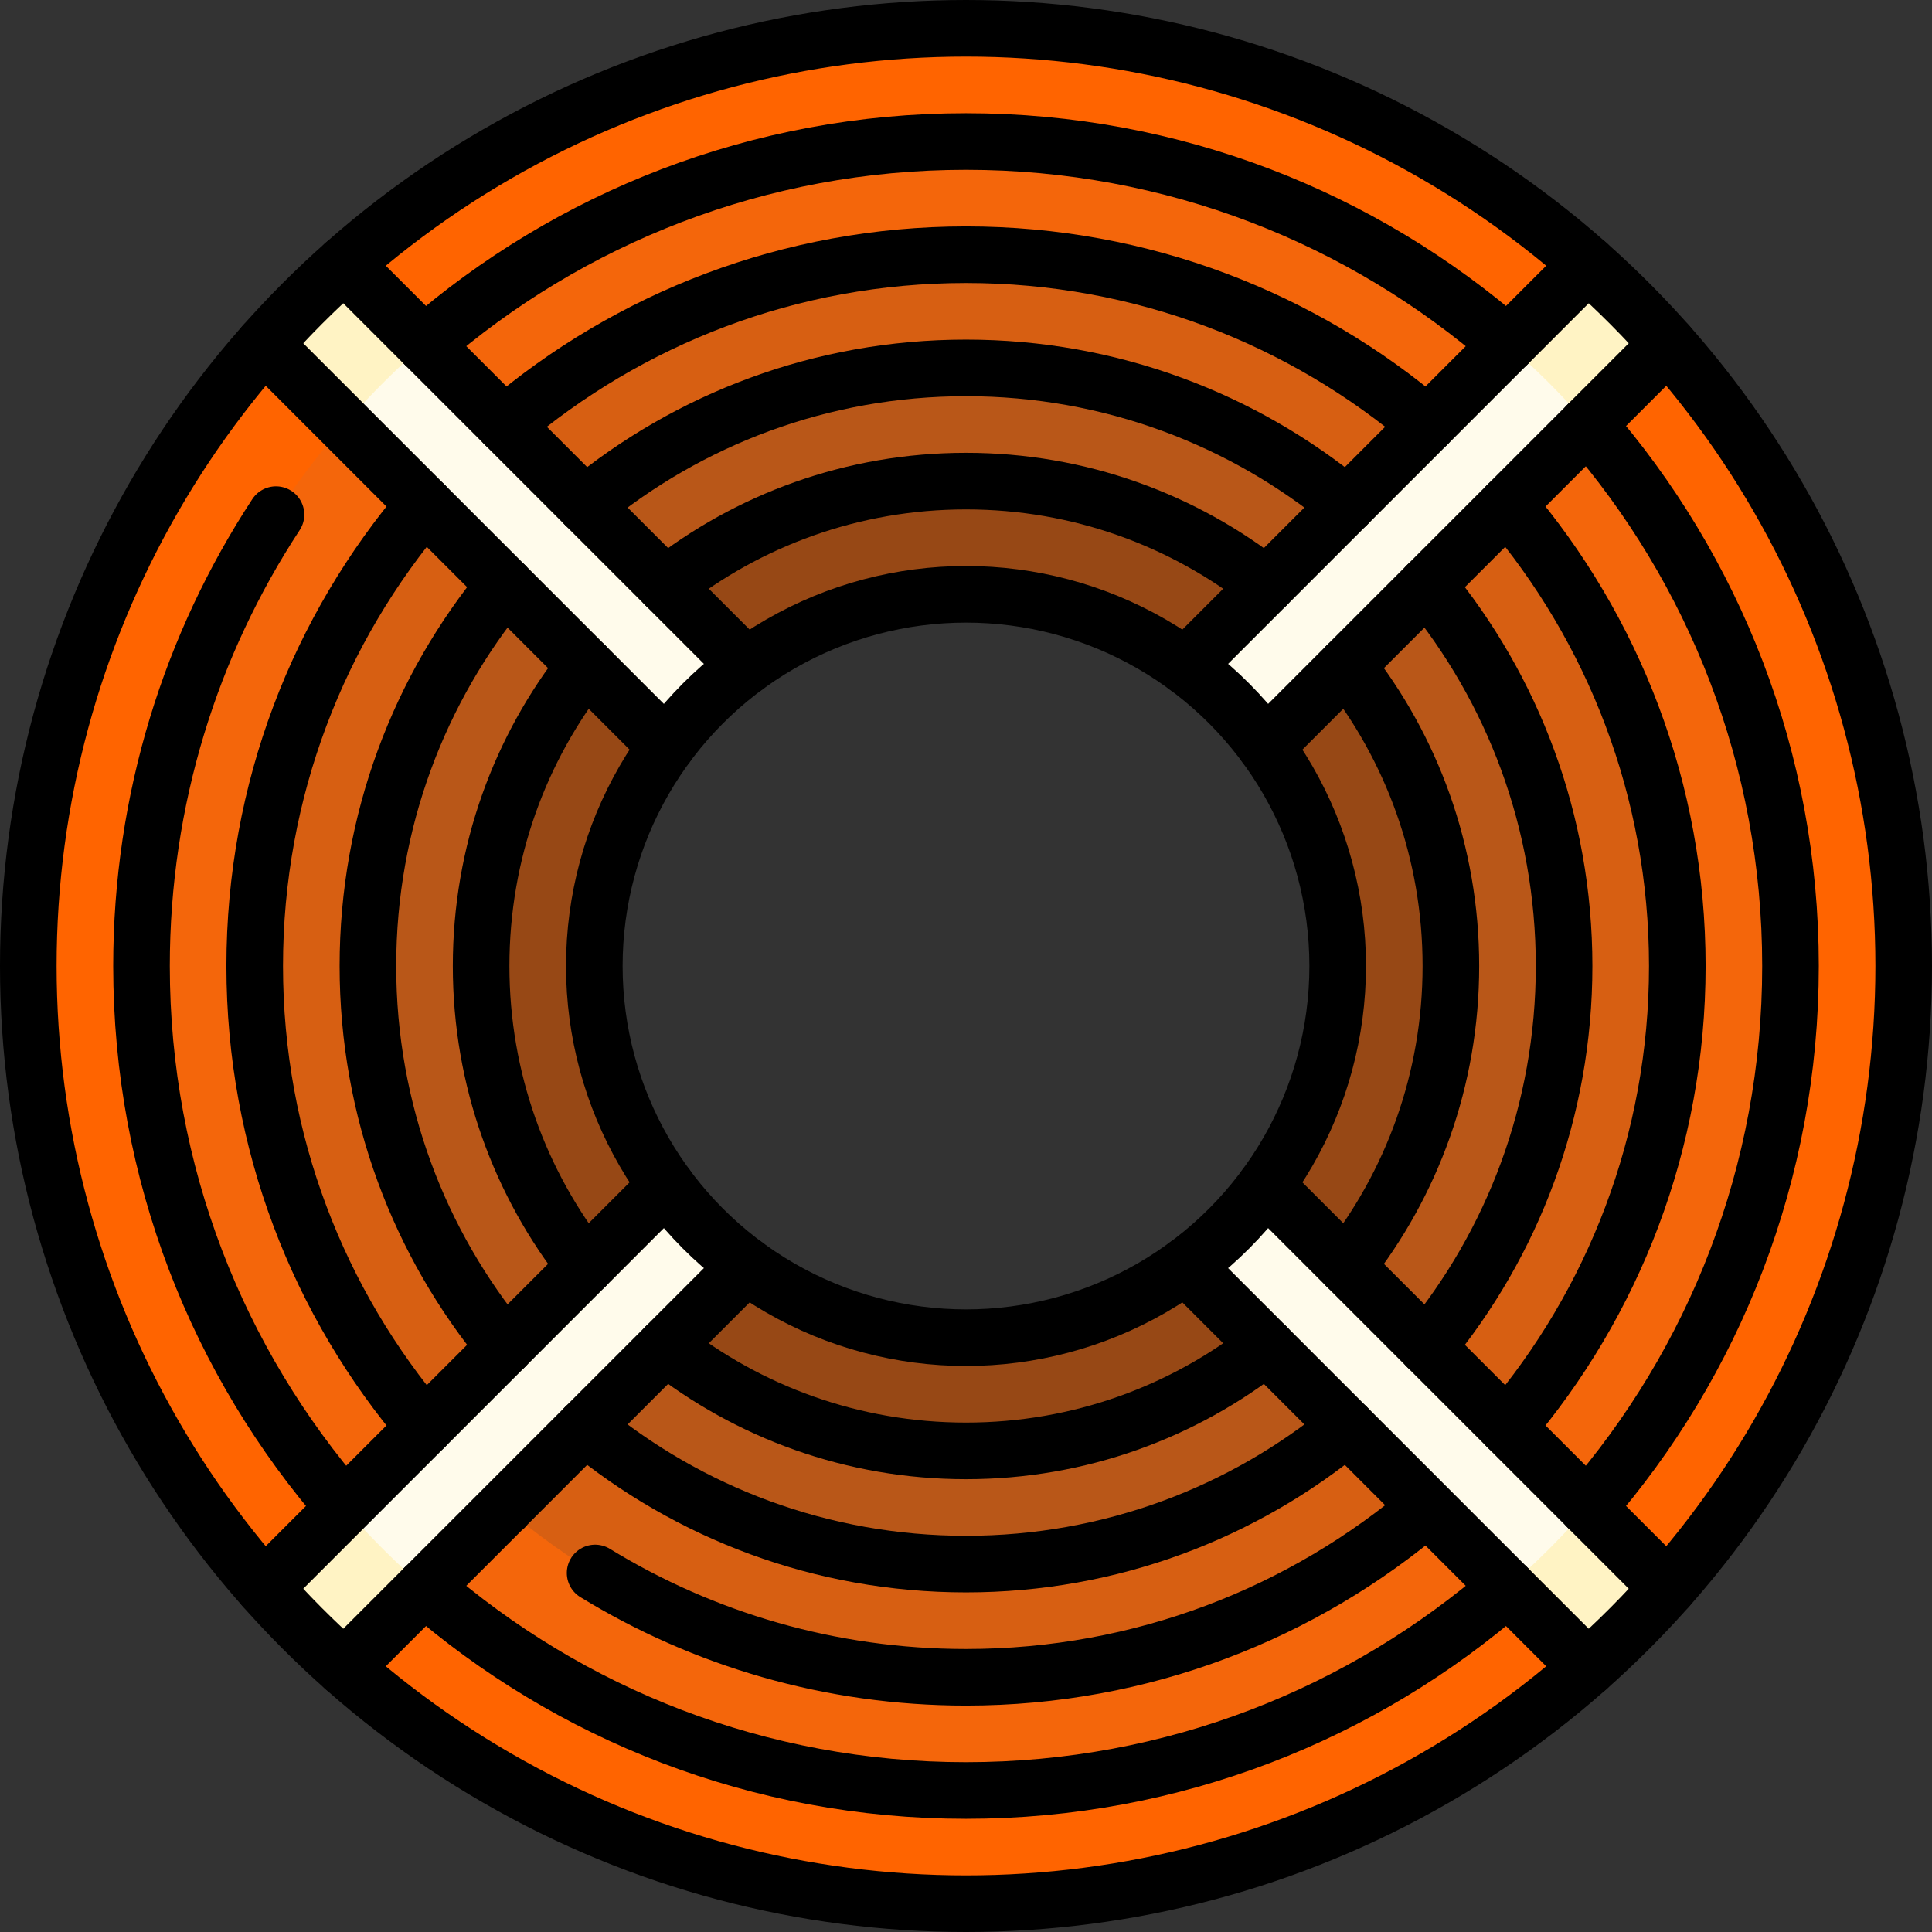 <svg xmlns="http://www.w3.org/2000/svg" version="1.1" xmlns:xlink="http://www.w3.org/1999/xlink" xmlns:svgjs="http://svgjs.com/svgjs" width="512" height="512" x="0" y="0" viewBox="0 0 512 512" style="enable-background:new 0 0 512 512" xml:space="preserve" class=""><rect x="0" y="0" width="512" height="512" fill="#333333" stroke="none"/><g><path d="M420.79 69.995C376.932 31.11 319.223 7.5 256 7.5S135.068 31.11 91.21 69.995l-.001 21.214-21.214.001C31.11 135.068 7.5 192.777 7.5 256s23.61 120.932 62.495 164.79l21.373.16-.158 21.055C135.068 480.89 192.777 504.5 256 504.5s120.932-23.611 164.79-62.495l.001-21.214 21.214-.001C480.889 376.932 504.5 319.223 504.5 256s-23.61-120.932-62.495-164.79l-21.214-.001-.001-21.214zM369.5 256c0 62.684-50.816 113.5-113.5 113.5S142.5 318.684 142.5 256 193.316 142.5 256 142.5 369.5 193.316 369.5 256z" style="" fill="#ff6400" data-original="#cde3ea" class=""></path><path d="M256 37.5C135.326 37.5 37.5 135.326 37.5 256S135.326 474.5 256 474.5 474.5 376.674 474.5 256 376.674 37.5 256 37.5zm0 332c-62.684 0-113.5-50.816-113.5-113.5S193.316 142.5 256 142.5 369.5 193.316 369.5 256 318.684 369.5 256 369.5z" style="" fill="#f4660b" data-original="#bfcfd6" class=""></path><path d="M256 67.5C151.894 67.5 67.5 151.894 67.5 256S151.894 444.5 256 444.5 444.5 360.106 444.5 256 360.106 67.5 256 67.5zm0 302c-62.684 0-113.5-50.816-113.5-113.5S193.316 142.5 256 142.5 369.5 193.316 369.5 256 318.684 369.5 256 369.5z" style="" fill="#d75f12" data-original="#aeb9bf" class=""></path><path d="M256 97.5c-87.537 0-158.5 70.963-158.5 158.5S168.463 414.5 256 414.5 414.5 343.537 414.5 256 343.537 97.5 256 97.5zm0 272c-62.684 0-113.5-50.816-113.5-113.5S193.316 142.5 256 142.5 369.5 193.316 369.5 256 318.684 369.5 256 369.5z" style="" fill="#b95718" data-original="#9ea5ad" class=""></path><path d="M256 127.5c-70.969 0-128.5 57.531-128.5 128.5S185.031 384.5 256 384.5 384.5 326.969 384.5 256 326.969 127.5 256 127.5zM354.5 256c0 21.787-7.074 41.922-19.049 58.234v21.213l-21.217.004C297.922 347.426 277.787 354.5 256 354.5s-41.922-7.073-58.234-19.049l-21.215-.002-.002-21.215C164.574 297.922 157.5 277.787 157.5 256s7.074-41.922 19.049-58.234l.002-21.215 21.215-.002C214.078 164.573 234.213 157.5 256 157.5s41.922 7.074 58.234 19.049l21.215.002.002 21.215C347.426 214.078 354.5 234.213 354.5 256z" style="" fill="#974815" data-original="#9295a1" class=""></path><path d="m420.778 70.008-21.247 21.247.365 20.849 20.849.365 21.247-21.247a249.958 249.958 0 0 0-21.214-21.214z" style="" fill="#fff3c4" data-original="#fff3c4" class=""></path><path d="m399.532 91.255-85.308 85.308a99.03 99.03 0 0 1 21.213 21.213l85.308-85.308a223.35 223.35 0 0 0-10.242-10.971 223.35 223.35 0 0 0-10.971-10.242z" style="" fill="#fffbeb" data-original="#fffbeb" class=""></path><path d="m70.008 91.222 21.247 21.247 20.849-.365.365-20.849-21.247-21.247a249.811 249.811 0 0 0-21.214 21.214z" style="" fill="#fff3c4" data-original="#fff3c4" class=""></path><path d="m91.255 112.468 85.308 85.308a99.03 99.03 0 0 1 21.213-21.213l-85.308-85.308a223.35 223.35 0 0 0-10.971 10.242 223.35 223.35 0 0 0-10.242 10.971z" style="" fill="#fffbeb" data-original="#fffbeb" class=""></path><path d="m91.222 441.992 21.247-21.247-.365-20.849-20.849-.365-21.247 21.247a249.958 249.958 0 0 0 21.214 21.214z" style="" fill="#fff3c4" data-original="#fff3c4" class=""></path><path d="m112.468 420.745 85.308-85.308a99.03 99.03 0 0 1-21.213-21.213l-85.308 85.308a223.35 223.35 0 0 0 10.242 10.971 223.35 223.35 0 0 0 10.971 10.242z" style="" fill="#fffbeb" data-original="#fffbeb" class=""></path><path d="m441.992 420.778-21.247-21.247-20.849.365-.365 20.849 21.247 21.247a250.105 250.105 0 0 0 21.214-21.214z" style="" fill="#fff3c4" data-original="#fff3c4" class=""></path><path d="m420.745 399.532-85.308-85.308a99.03 99.03 0 0 1-21.213 21.213l85.308 85.308c3.751-3.278 7.415-6.686 10.971-10.242s6.964-7.22 10.242-10.971z" style="" fill="#fffbeb" data-original="#fffbeb" class=""></path><path d="M335.636 155.15C313.742 137.838 286.079 127.5 256 127.5s-57.742 10.338-79.636 27.651M356.85 335.636c17.312-21.894 27.65-49.557 27.65-79.636 0-30.079-10.338-57.742-27.651-79.636M155.15 176.364C137.838 198.258 127.5 225.921 127.5 256c0 30.079 10.338 57.742 27.651 79.636M176.364 356.85c21.894 17.312 49.557 27.65 79.636 27.65 30.079 0 57.742-10.338 79.636-27.65" style="stroke-width:15;stroke-linecap:round;stroke-linejoin:round;stroke-miterlimit:10;" fill="none" stroke="#000000" stroke-width="15" stroke-linecap="round" stroke-linejoin="round" stroke-miterlimit="10" data-original="#000000" class=""></path><circle cx="256" cy="256" r="98.5" style="stroke-width:15;stroke-linecap:round;stroke-linejoin:round;stroke-miterlimit:10;" fill="none" stroke="#000000" stroke-width="15" stroke-linecap="round" stroke-linejoin="round" stroke-miterlimit="10" data-original="#000000" class=""></circle><path d="M356.968 133.818C329.549 111.134 294.367 97.5 256 97.5s-73.549 13.634-100.968 36.319M378.182 356.968C400.866 329.549 414.5 294.367 414.5 256c0-38.367-13.634-73.549-36.318-100.969M133.818 155.031C111.134 182.451 97.5 217.633 97.5 256s13.634 73.549 36.319 100.968M155.032 378.182C182.451 400.866 217.633 414.5 256 414.5c38.367 0 73.549-13.634 100.968-36.318" style="stroke-width:15;stroke-linecap:round;stroke-linejoin:round;stroke-miterlimit:10;" fill="none" stroke="#000000" stroke-width="15" stroke-linecap="round" stroke-linejoin="round" stroke-miterlimit="10" data-original="#000000" class=""></path><path d="M378.255 112.532C345.34 84.457 302.653 67.5 256 67.5c-46.653 0-89.34 16.957-122.255 45.032M399.468 378.255C427.543 345.34 444.5 302.653 444.5 256c0-46.653-16.957-89.34-45.032-122.255M112.532 133.745C84.457 166.66 67.5 209.347 67.5 256c0 46.653 16.957 89.34 45.032 122.255" style="stroke-width:15;stroke-linecap:round;stroke-linejoin:round;stroke-miterlimit:10;" fill="none" stroke="#000000" stroke-width="15" stroke-linecap="round" stroke-linejoin="round" stroke-miterlimit="10" data-original="#000000" class=""></path><path d="M399.529 91.258C361.136 57.781 310.938 37.5 256 37.5S150.864 57.781 112.471 91.258M420.742 399.529C454.219 361.136 474.5 310.938 474.5 256c0-54.939-20.281-105.136-53.758-143.529M112.471 420.742C150.864 454.219 201.061 474.5 256 474.5c54.939 0 105.136-20.281 143.529-53.758" style="stroke-width:15;stroke-linecap:round;stroke-linejoin:round;stroke-miterlimit:10;" fill="none" stroke="#000000" stroke-width="15" stroke-linecap="round" stroke-linejoin="round" stroke-miterlimit="10" data-original="#000000" class=""></path><circle cx="256" cy="256" r="248.5" style="stroke-width:15;stroke-linecap:round;stroke-linejoin:round;stroke-miterlimit:10;" fill="none" stroke="#000000" stroke-width="15" stroke-linecap="round" stroke-linejoin="round" stroke-miterlimit="10" data-original="#000000" class=""></circle><path d="M314.231 176.556 420.794 69.993M335.444 197.769 442.007 91.206M176.556 197.769 69.993 91.206M197.769 176.556 91.206 69.993M197.769 335.444 91.206 442.007M176.556 314.231 69.993 420.794M335.444 314.231l106.563 106.563M314.231 335.444l106.563 106.563M73.141 136.382C50.613 170.748 37.5 211.839 37.5 256c0 54.938 20.281 105.136 53.758 143.529M133.835 399.468h-.09l.056.047.034-.047zM157.711 416.855C186.33 434.384 219.98 444.5 256 444.5c46.653 0 89.34-16.957 122.255-45.032" style="stroke-width:15;stroke-linecap:round;stroke-linejoin:round;stroke-miterlimit:10;" fill="none" stroke="#000000" stroke-width="15" stroke-linecap="round" stroke-linejoin="round" stroke-miterlimit="10" data-original="#000000" class=""></path></g></svg>